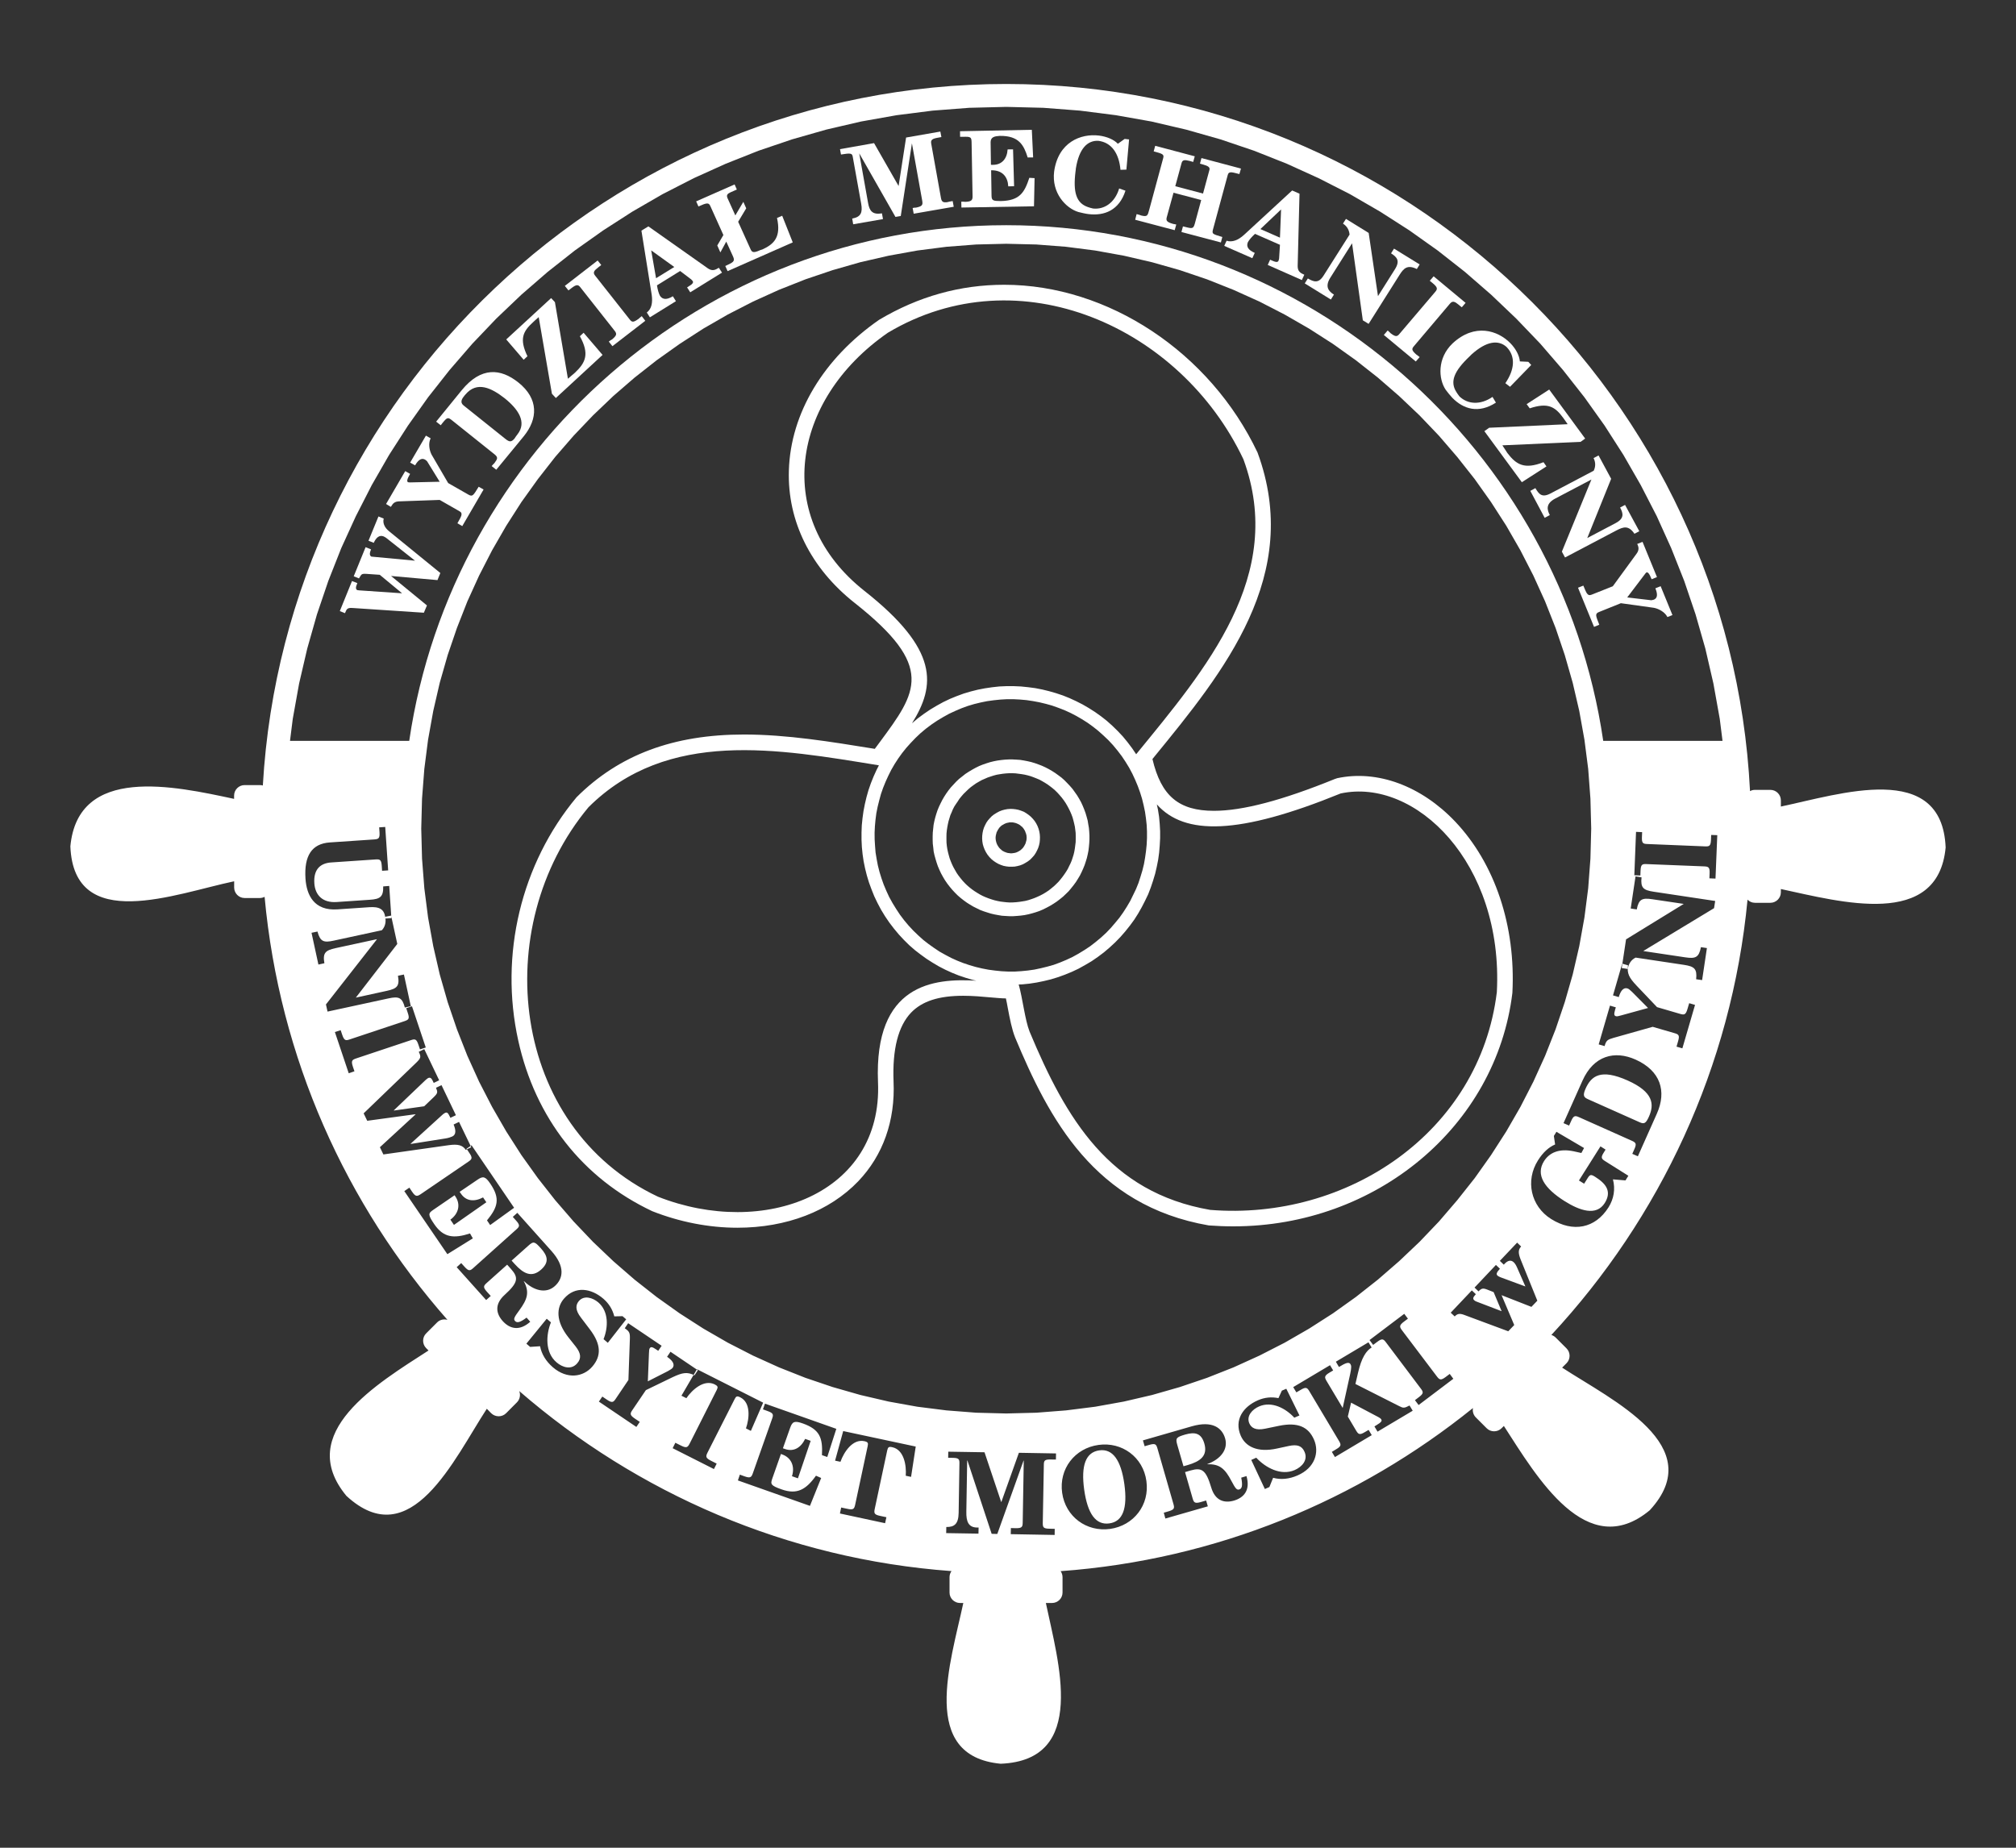 <?xml version="1.0" encoding="UTF-8"?>
<svg xmlns="http://www.w3.org/2000/svg" xmlns:xlink="http://www.w3.org/1999/xlink" width="120pt" height="110pt" viewBox="0 0 120 110" version="1.1">
<rect x="0" y="0" width="120" height="110" fill="#333333" stroke="none"/>
<g id="surface1">
<path style=" stroke:none;fill-rule:nonzero;fill:#ffffff;fill-opacity:1;" d="M 86.617 48.91 C 84.598 46.785 81.984 45.816 79.594 46.328 L 79.445 46.379 C 76.32 47.648 73.969 48.27 72.258 48.27 C 70.176 48.27 69.117 47.395 68.598 45.188 L 68.699 45.062 C 72.848 39.988 77.547 34.242 74.852 26.938 C 72.02 20.969 65.961 16.953 59.773 16.953 C 57.156 16.953 54.668 17.645 52.328 19.039 C 49.023 21.336 47.059 24.598 46.957 28.004 C 46.863 31.027 48.258 33.832 50.883 35.902 C 55.691 39.699 54.578 41.195 52.363 44.188 C 52.262 44.316 52.168 44.445 52.07 44.582 L 51.98 44.566 C 49.461 44.16 46.852 43.727 44.281 43.727 C 40.094 43.727 36.855 44.93 34.32 47.461 C 31.016 51.426 29.719 56.84 30.848 61.945 C 31.863 66.551 34.676 70.148 38.824 72.105 C 40.457 72.75 42.203 73.09 43.887 73.09 C 46.82 73.09 49.375 72.105 51.082 70.328 C 52.559 68.781 53.293 66.727 53.188 64.383 C 53.113 62.469 53.461 61.094 54.23 60.285 C 54.891 59.602 55.875 59.281 57.336 59.281 C 57.91 59.281 58.461 59.332 58.938 59.375 C 59.293 59.402 59.617 59.438 59.875 59.438 C 59.918 59.625 59.953 59.816 59.988 60.012 C 60.105 60.629 60.227 61.273 60.426 61.77 C 62.426 66.562 65.125 71.773 71.953 72.953 C 72.438 72.988 72.922 73.008 73.406 73.008 C 73.406 73.008 73.406 73.008 73.41 73.008 C 81.914 73.008 89.059 67.062 90.023 59.109 C 90.23 55.129 88.988 51.41 86.617 48.91 Z M 60.402 57.84 L 60.012 57.84 L 59.617 57.82 L 59.234 57.781 L 58.848 57.73 L 58.461 57.656 L 58.082 57.566 L 57.707 57.457 L 57.336 57.332 L 56.973 57.188 L 56.617 57.027 L 56.27 56.844 L 55.926 56.652 L 55.594 56.43 L 55.27 56.199 L 54.953 55.953 L 54.66 55.688 L 54.367 55.406 L 54.086 55.105 L 53.824 54.793 L 53.57 54.457 L 53.34 54.109 L 53.125 53.758 L 52.926 53.398 L 52.758 53.035 L 52.602 52.664 L 52.469 52.289 L 52.352 51.91 L 52.254 51.523 L 52.18 51.133 L 52.117 50.75 L 52.086 50.359 L 52.062 49.965 L 52.059 49.574 L 52.078 49.184 L 52.113 48.801 L 52.164 48.41 L 52.242 48.023 L 52.336 47.645 L 52.438 47.27 L 52.566 46.902 L 52.715 46.535 L 52.875 46.184 L 53.051 45.832 L 53.25 45.488 L 53.465 45.156 L 53.695 44.836 L 53.945 44.523 L 54.215 44.223 L 54.496 43.93 L 54.789 43.652 L 55.105 43.387 L 55.438 43.137 L 55.785 42.902 L 56.137 42.691 L 56.496 42.492 L 56.867 42.32 L 57.234 42.164 L 57.609 42.027 L 57.988 41.914 L 58.375 41.82 L 58.758 41.742 L 59.152 41.688 L 59.539 41.648 L 59.934 41.625 L 60.324 41.625 L 60.711 41.645 L 61.102 41.68 L 61.488 41.738 L 61.867 41.809 L 62.254 41.902 L 62.621 42.004 L 62.996 42.137 L 63.359 42.277 L 63.719 42.441 L 64.066 42.621 L 64.402 42.816 L 64.742 43.031 L 65.066 43.266 L 65.375 43.512 L 65.676 43.781 L 65.973 44.062 L 66.25 44.359 L 66.512 44.676 L 66.766 45.008 L 66.996 45.352 L 67.211 45.703 L 67.402 46.062 L 67.574 46.434 L 67.727 46.801 L 67.863 47.176 L 67.98 47.555 L 68.074 47.941 L 68.156 48.332 L 68.211 48.715 L 68.254 49.105 L 68.273 49.5 L 68.273 49.891 L 68.254 50.285 L 68.215 50.668 L 68.16 51.059 L 68.094 51.438 L 68 51.82 L 67.887 52.195 L 67.766 52.566 L 67.621 52.926 L 67.449 53.281 L 67.277 53.633 L 67.078 53.973 L 66.863 54.309 L 66.633 54.633 L 66.379 54.941 L 66.117 55.246 L 65.84 55.535 L 65.535 55.816 L 65.219 56.078 L 64.891 56.332 L 64.543 56.562 L 64.191 56.777 L 63.836 56.973 L 63.469 57.145 L 63.094 57.301 L 62.723 57.438 L 62.336 57.547 L 61.953 57.641 L 61.566 57.723 L 61.184 57.777 L 60.789 57.816 Z M 51.453 35.176 C 46 30.871 47.043 23.832 52.855 19.805 C 60.68 15.148 70.281 19.469 74.012 27.34 C 76.562 34.262 71.766 39.836 67.629 44.902 L 67.395 44.555 L 67.121 44.191 L 66.836 43.844 L 66.527 43.516 L 66.211 43.207 L 65.883 42.914 L 65.535 42.641 L 65.184 42.391 L 64.816 42.156 L 64.441 41.938 L 64.055 41.742 L 63.664 41.562 L 63.266 41.402 L 62.859 41.266 L 62.449 41.148 L 62.035 41.047 L 61.613 40.965 L 61.191 40.91 L 60.77 40.867 L 60.34 40.848 L 59.914 40.848 L 59.48 40.867 L 59.055 40.914 L 58.625 40.977 L 58.203 41.059 L 57.785 41.164 L 57.363 41.289 L 56.949 41.441 L 56.547 41.605 L 56.145 41.797 L 55.754 42.012 L 55.363 42.246 L 54.984 42.504 L 54.621 42.773 L 54.285 43.059 C 55.699 40.797 55.902 38.684 51.453 35.176 Z M 52.262 64.422 C 52.551 71.082 45.465 73.723 39.164 71.242 C 30.383 67.09 29.074 55.211 35.027 48.059 C 39.742 43.363 46.352 44.594 52.316 45.562 L 52.172 45.844 L 51.996 46.234 L 51.836 46.633 L 51.695 47.039 L 51.578 47.453 L 51.48 47.867 L 51.398 48.289 L 51.34 48.711 L 51.297 49.133 L 51.281 49.559 L 51.281 49.988 L 51.301 50.418 L 51.344 50.848 L 51.406 51.273 L 51.492 51.695 L 51.598 52.117 L 51.723 52.531 L 51.875 52.945 L 52.039 53.355 L 52.23 53.754 L 52.441 54.152 L 52.676 54.539 L 52.93 54.914 L 53.207 55.277 L 53.5 55.629 L 53.805 55.957 L 54.117 56.266 L 54.453 56.559 L 54.797 56.824 L 55.148 57.078 L 55.52 57.316 L 55.891 57.535 L 56.27 57.73 L 56.664 57.91 L 57.062 58.07 L 57.469 58.207 L 57.875 58.328 L 58.113 58.383 C 55.578 58.23 52.02 58.57 52.262 64.422 Z M 89.098 59.062 C 88.078 67.41 80.188 72.688 72.031 72.027 C 66.039 70.988 63.449 66.602 61.285 61.414 C 61.008 60.715 60.871 59.43 60.637 58.609 L 60.848 58.602 L 61.273 58.559 L 61.707 58.492 L 62.129 58.406 L 62.547 58.305 L 62.969 58.176 L 63.383 58.027 L 63.793 57.859 L 64.191 57.672 L 64.586 57.453 L 64.977 57.223 L 65.352 56.965 L 65.711 56.695 L 66.055 56.402 L 66.383 56.098 L 66.695 55.777 L 66.984 55.445 L 67.258 55.102 L 67.516 54.75 L 67.746 54.387 L 67.961 54.008 L 68.16 53.621 L 68.344 53.238 L 68.5 52.832 L 68.633 52.434 L 68.758 52.02 L 68.855 51.602 L 68.938 51.184 L 68.996 50.762 L 69.031 50.34 L 69.055 49.906 L 69.055 49.48 L 69.031 49.051 L 68.992 48.621 L 68.926 48.199 L 68.859 47.887 C 70.508 49.742 73.73 49.711 79.797 47.238 C 84.23 46.277 89.5 51.359 89.098 59.062 Z M 89.098 59.062 "/>
<path style=" stroke:none;fill-rule:nonzero;fill:#ffffff;fill-opacity:1;" d="M 61.215 54.43 L 61.43 54.375 L 61.652 54.309 L 61.871 54.234 L 62.078 54.145 L 62.293 54.039 L 62.496 53.93 L 62.703 53.805 L 62.898 53.676 L 63.094 53.527 L 63.277 53.379 L 63.445 53.219 L 63.613 53.055 L 63.762 52.875 L 63.906 52.695 L 64.043 52.508 L 64.164 52.316 L 64.281 52.121 L 64.379 51.922 L 64.473 51.715 L 64.559 51.504 L 64.629 51.293 L 64.695 51.078 L 64.746 50.859 L 64.789 50.641 L 64.816 50.414 L 64.836 50.195 L 64.848 49.969 L 64.848 49.738 L 64.836 49.52 L 64.816 49.289 L 64.777 49.066 L 64.742 48.848 L 64.68 48.621 L 64.617 48.406 L 64.535 48.184 L 64.449 47.973 L 64.352 47.762 L 64.238 47.555 L 64.117 47.355 L 63.977 47.156 L 63.84 46.965 L 63.68 46.781 L 63.52 46.613 L 63.355 46.445 L 63.184 46.293 L 63 46.156 L 62.812 46.02 L 62.621 45.898 L 62.426 45.785 L 62.223 45.68 L 62.016 45.586 L 61.812 45.508 L 61.594 45.43 L 61.383 45.367 L 61.164 45.316 L 60.941 45.273 L 60.723 45.238 L 60.496 45.223 L 60.27 45.211 L 60.051 45.211 L 59.82 45.223 L 59.598 45.246 L 59.371 45.277 L 59.152 45.32 L 58.93 45.375 L 58.707 45.445 L 58.492 45.52 L 58.281 45.605 L 58.066 45.711 L 57.863 45.824 L 57.66 45.945 L 57.457 46.078 L 57.27 46.227 L 57.086 46.371 L 56.918 46.531 L 56.754 46.707 L 56.598 46.875 L 56.453 47.059 L 56.32 47.246 L 56.199 47.434 L 56.086 47.629 L 55.984 47.832 L 55.887 48.035 L 55.801 48.246 L 55.73 48.461 L 55.668 48.672 L 55.613 48.895 L 55.57 49.113 L 55.523 49.559 L 55.516 49.781 L 55.516 50.012 L 55.523 50.23 L 55.551 50.457 L 55.574 50.684 L 55.621 50.902 L 55.684 51.129 L 55.75 51.348 L 55.824 51.566 L 55.914 51.777 L 56.012 51.988 L 56.125 52.195 L 56.246 52.398 L 56.383 52.598 L 56.527 52.785 L 56.68 52.969 L 56.84 53.141 L 57.008 53.309 L 57.18 53.457 L 57.359 53.598 L 57.547 53.734 L 57.738 53.855 L 57.938 53.973 L 58.141 54.074 L 58.34 54.172 L 58.547 54.25 L 58.762 54.32 L 58.977 54.387 L 59.195 54.438 L 59.422 54.48 L 59.637 54.516 L 59.867 54.531 L 60.086 54.543 L 60.312 54.543 L 60.539 54.527 L 60.758 54.508 L 60.988 54.477 Z M 60.664 53.691 L 60.477 53.711 L 60.289 53.723 L 60.105 53.727 L 59.918 53.715 L 59.734 53.695 L 59.551 53.672 L 59.371 53.637 L 59.191 53.594 L 59.012 53.539 L 58.84 53.48 L 58.66 53.41 L 58.492 53.336 L 58.328 53.25 L 58.172 53.156 L 58.012 53.055 L 57.855 52.945 L 57.707 52.828 L 57.562 52.703 L 57.426 52.57 L 57.293 52.426 L 57.168 52.273 L 57.047 52.117 L 56.938 51.957 L 56.84 51.785 L 56.746 51.617 L 56.664 51.445 L 56.59 51.266 L 56.523 51.086 L 56.473 50.906 L 56.426 50.727 L 56.387 50.543 L 56.359 50.359 L 56.34 50.172 L 56.336 49.984 L 56.336 49.801 L 56.34 49.617 L 56.359 49.43 L 56.387 49.246 L 56.422 49.062 L 56.461 48.887 L 56.57 48.527 L 56.645 48.359 L 56.715 48.188 L 56.801 48.02 L 56.898 47.871 L 57.008 47.711 L 57.109 47.555 L 57.23 47.406 L 57.355 47.262 L 57.492 47.129 L 57.633 46.992 L 57.781 46.863 L 57.941 46.746 L 58.102 46.633 L 58.27 46.535 L 58.438 46.441 L 58.617 46.363 L 58.785 46.289 L 58.969 46.227 L 59.152 46.168 L 59.332 46.121 L 59.516 46.09 L 59.699 46.062 L 59.887 46.043 L 60.074 46.031 L 60.258 46.031 L 60.445 46.039 L 60.625 46.062 L 60.809 46.086 L 60.992 46.117 L 61.176 46.16 L 61.355 46.211 L 61.523 46.273 L 61.703 46.344 L 61.871 46.414 L 62.035 46.504 L 62.195 46.598 L 62.355 46.699 L 62.504 46.809 L 62.656 46.926 L 62.801 47.051 L 62.941 47.188 L 63.066 47.328 L 63.195 47.477 L 63.316 47.637 L 63.426 47.797 L 63.527 47.969 L 63.617 48.137 L 63.703 48.312 L 63.777 48.484 L 63.844 48.664 L 63.895 48.848 L 63.938 49.023 L 63.98 49.211 L 64.004 49.395 L 64.027 49.582 L 64.031 49.77 L 64.031 49.953 L 64.027 50.141 L 63.98 50.508 L 63.949 50.691 L 63.906 50.875 L 63.852 51.047 L 63.793 51.227 L 63.723 51.395 L 63.641 51.559 L 63.559 51.73 L 63.461 51.891 L 63.359 52.043 L 63.246 52.199 L 63.129 52.348 L 63.008 52.492 L 62.871 52.629 L 62.73 52.762 L 62.578 52.887 L 62.426 53.008 L 62.262 53.117 L 62.094 53.219 L 61.922 53.309 L 61.746 53.391 L 61.57 53.465 L 61.395 53.527 L 61.215 53.586 L 61.031 53.633 L 60.844 53.664 Z M 60.664 53.691 "/>
<path style=" stroke:none;fill-rule:nonzero;fill:#ffffff;fill-opacity:1;" d="M 61.188 51.277 L 61.324 51.172 L 61.445 51.047 L 61.559 50.918 L 61.652 50.777 L 61.73 50.629 L 61.797 50.48 L 61.848 50.32 L 61.883 50.156 L 61.898 49.996 L 61.902 49.828 L 61.891 49.664 L 61.863 49.5 L 61.82 49.34 L 61.758 49.176 L 61.68 49.023 L 61.586 48.875 L 61.473 48.738 L 61.355 48.617 L 61.223 48.508 L 61.082 48.41 L 60.938 48.324 L 60.777 48.262 L 60.621 48.211 L 60.465 48.18 L 60.297 48.16 L 60.133 48.156 L 59.965 48.168 L 59.801 48.199 L 59.641 48.242 L 59.48 48.305 L 59.328 48.387 L 59.176 48.48 L 59.039 48.586 L 58.918 48.711 L 58.805 48.84 L 58.711 48.977 L 58.633 49.129 L 58.566 49.277 L 58.516 49.438 L 58.484 49.598 L 58.465 49.762 L 58.461 49.93 L 58.473 50.094 L 58.5 50.258 L 58.547 50.418 L 58.609 50.578 L 58.688 50.734 L 58.781 50.883 L 58.891 51.02 L 59.012 51.145 L 59.145 51.254 L 59.285 51.348 L 59.43 51.43 L 59.586 51.496 L 59.738 51.547 L 59.898 51.578 L 60.066 51.598 L 60.234 51.598 L 60.398 51.59 L 60.562 51.559 L 60.727 51.516 L 60.887 51.453 L 61.035 51.371 Z M 61.012 50.277 L 60.988 50.32 L 60.969 50.359 L 60.945 50.395 L 60.891 50.473 L 60.863 50.504 L 60.828 50.535 L 60.797 50.566 L 60.762 50.598 L 60.727 50.625 L 60.684 50.652 L 60.645 50.676 L 60.602 50.699 L 60.562 50.719 L 60.52 50.738 L 60.477 50.754 L 60.434 50.766 L 60.387 50.777 L 60.344 50.785 L 60.301 50.789 L 60.254 50.797 L 60.207 50.801 L 60.168 50.801 L 60.121 50.797 L 60.078 50.789 L 59.992 50.781 L 59.945 50.766 L 59.898 50.754 L 59.859 50.738 L 59.824 50.723 L 59.777 50.707 L 59.738 50.684 L 59.695 50.664 L 59.664 50.641 L 59.621 50.613 L 59.594 50.582 L 59.559 50.555 L 59.492 50.488 L 59.461 50.453 L 59.438 50.414 L 59.41 50.379 L 59.387 50.336 L 59.363 50.297 L 59.324 50.211 L 59.312 50.168 L 59.297 50.129 L 59.289 50.086 L 59.277 50.039 L 59.27 49.996 L 59.262 49.902 L 59.262 49.859 L 59.266 49.812 L 59.27 49.77 L 59.277 49.73 L 59.289 49.688 L 59.297 49.641 L 59.312 49.598 L 59.32 49.555 L 59.34 49.512 L 59.363 49.477 L 59.383 49.434 L 59.402 49.395 L 59.43 49.359 L 59.453 49.32 L 59.48 49.281 L 59.508 49.25 L 59.539 49.219 L 59.574 49.188 L 59.605 49.156 L 59.645 49.129 L 59.73 49.082 L 59.766 49.059 L 59.895 49 L 59.938 48.992 L 59.98 48.98 L 60.031 48.973 L 60.066 48.961 L 60.113 48.957 L 60.25 48.957 L 60.289 48.961 L 60.336 48.969 L 60.379 48.977 L 60.43 48.992 L 60.469 49 L 60.508 49.016 L 60.551 49.035 L 60.59 49.051 L 60.629 49.07 L 60.707 49.117 L 60.738 49.141 L 60.777 49.176 L 60.809 49.203 L 60.848 49.23 L 60.879 49.27 L 60.906 49.301 L 60.938 49.344 L 60.961 49.383 L 60.984 49.418 L 61.008 49.461 L 61.027 49.504 L 61.039 49.547 L 61.059 49.59 L 61.074 49.629 L 61.082 49.672 L 61.098 49.719 L 61.102 49.762 L 61.105 49.809 L 61.109 49.852 L 61.109 49.898 L 61.105 49.941 L 61.102 49.988 L 61.098 50.023 L 61.082 50.066 L 61.074 50.113 L 61.059 50.156 L 61.047 50.199 L 61.031 50.242 Z M 61.012 50.277 "/>
<path style=" stroke:none;fill-rule:nonzero;fill:#ffffff;fill-opacity:1;" d="M 88.84 23.629 C 88.105 24.133 87.352 24.066 86.871 23.598 C 86.809 23.512 86.734 23.422 86.688 23.336 C 86.297 22.723 86.543 22.102 87.469 21.223 C 87.508 21.18 87.547 21.145 87.59 21.102 C 88.492 20.289 89.191 20.227 89.672 20.652 C 90.23 21.223 90.156 22.004 89.605 22.812 L 89.883 23.027 L 91.145 21.727 L 90.969 21.539 L 90.469 21.516 C 90.441 21.18 90.238 20.773 89.902 20.43 C 89.152 19.664 87.777 19.223 86.465 20.441 C 85.539 21.324 85.617 22.559 86.055 23.207 C 86.176 23.363 86.301 23.527 86.445 23.68 C 87.113 24.363 88.012 24.637 89.043 23.969 Z M 88.84 23.629 "/>
<path style=" stroke:none;fill-rule:nonzero;fill:#ffffff;fill-opacity:1;" d="M 86.312 18.07 C 86.465 17.895 86.594 17.949 86.82 18.137 C 86.879 18.188 86.941 18.242 87.012 18.293 L 87.238 18.031 L 85.336 16.449 L 85.105 16.715 C 85.168 16.766 85.223 16.812 85.285 16.863 C 85.574 17.102 85.574 17.203 85.441 17.363 L 83.293 19.887 C 83.148 20.066 83.039 20.039 82.766 19.832 C 82.727 19.781 82.664 19.73 82.598 19.676 L 82.371 19.941 L 84.273 21.52 L 84.504 21.258 C 84.438 21.207 84.391 21.164 84.312 21.113 C 84.031 20.867 84.02 20.781 84.148 20.625 Z M 86.312 18.07 "/>
<path style=" stroke:none;fill-rule:nonzero;fill:#ffffff;fill-opacity:1;" d="M 98.535 35.023 C 98.723 35.488 98.598 35.637 98.434 35.703 C 98.371 35.727 98.297 35.727 98.289 35.734 L 96.859 35.566 L 97.91 34.18 C 97.93 34.156 97.965 34.102 98 34.078 C 98.086 34.051 98.168 34.129 98.312 34.484 L 98.629 34.355 L 97.77 32.258 L 97.453 32.383 C 97.461 32.395 97.477 32.43 97.496 32.477 C 97.539 32.59 97.566 32.754 97.422 32.953 L 96 34.902 L 94.73 35.406 C 94.477 35.508 94.422 35.266 94.246 34.863 L 93.93 34.988 L 94.883 37.32 L 95.195 37.191 C 94.977 36.637 94.926 36.535 95.191 36.43 L 96.48 35.91 L 98.445 36.184 C 98.719 36.234 99.102 36.43 99.25 36.734 L 99.551 36.617 L 98.848 34.898 Z M 98.535 35.023 "/>
<path style=" stroke:none;fill-rule:nonzero;fill:#ffffff;fill-opacity:1;" d="M 91.875 27.516 C 90.746 27.957 90.262 27.672 89.727 26.973 C 89.641 26.828 89.531 26.68 89.426 26.512 L 94.082 26.305 L 94.355 26.109 L 92.215 23.191 L 90.871 24.059 L 91.055 24.309 C 92.141 23.949 92.562 24.211 93.047 24.875 C 93.141 24.992 93.215 25.121 93.312 25.254 L 88.641 25.465 L 88.355 25.668 L 90.586 28.707 L 92.051 27.766 Z M 91.875 27.516 "/>
<path style=" stroke:none;fill-rule:nonzero;fill:#ffffff;fill-opacity:1;" d="M 97.289 31.777 L 97.578 31.625 L 96.73 30.059 L 96.434 30.215 C 96.633 30.578 96.688 30.871 96.156 31.148 L 94.48 32.031 L 95.902 28.504 L 95.152 27.113 L 94.855 27.27 C 94.941 27.441 95.016 27.711 94.863 28.023 L 92.289 29.379 C 91.781 29.645 91.602 29.418 91.391 29.059 L 91.09 29.223 L 91.945 30.828 L 92.25 30.664 C 92.09 30.355 91.988 29.992 92.566 29.684 L 94.727 28.547 L 92.969 32.84 L 93.156 33.188 L 96.23 31.57 C 96.633 31.363 96.941 31.262 97.289 31.777 Z M 97.289 31.777 "/>
<path style=" stroke:none;fill-rule:nonzero;fill:#ffffff;fill-opacity:1;" d="M 46.25 12.977 C 46.504 14.109 46.078 14.527 45.395 14.844 C 45.301 14.867 45.203 14.91 45.113 14.949 C 44.84 15.055 44.754 15.008 44.68 14.844 L 43.938 13.203 L 44.418 12.402 L 44.246 12.016 L 43.77 12.824 L 43.305 11.797 C 43.223 11.609 43.305 11.531 43.492 11.445 C 43.598 11.398 43.73 11.344 43.859 11.281 L 43.727 10.98 L 41.438 11.988 L 41.574 12.293 C 41.629 12.27 41.684 12.242 41.746 12.219 C 42.172 12.027 42.215 12.121 42.301 12.309 L 43.059 13.992 L 42.695 14.613 L 42.879 15.027 L 43.23 14.383 L 43.637 15.277 C 43.766 15.57 43.641 15.613 43.172 15.836 L 43.309 16.141 L 47.188 14.43 L 46.559 12.844 Z M 46.25 12.977 "/>
<path style=" stroke:none;fill-rule:nonzero;fill:#ffffff;fill-opacity:1;" d="M 38.016 18.977 C 37.715 19.195 37.625 19.195 37.496 19.035 L 35.422 16.406 C 35.277 16.223 35.359 16.113 35.594 15.93 C 35.656 15.883 35.723 15.832 35.789 15.777 L 35.574 15.508 L 33.621 17.02 L 33.836 17.289 C 33.895 17.246 33.949 17.199 34.016 17.152 C 34.316 16.922 34.414 16.938 34.543 17.102 L 36.594 19.703 C 36.738 19.887 36.691 19.988 36.43 20.207 C 36.367 20.234 36.309 20.281 36.238 20.336 L 36.453 20.609 L 38.41 19.098 L 38.199 18.82 C 38.137 18.871 38.082 18.914 38.016 18.977 Z M 38.016 18.977 "/>
<path style=" stroke:none;fill-rule:nonzero;fill:#ffffff;fill-opacity:1;" d="M 84.336 16.016 L 84.504 15.742 L 82.977 14.801 L 82.801 15.082 C 83.152 15.305 83.352 15.523 83.031 16.031 L 82.023 17.629 L 81.469 13.867 L 80.117 13.031 L 79.938 13.312 C 80.105 13.418 80.301 13.613 80.332 13.965 L 78.785 16.406 C 78.48 16.887 78.207 16.785 77.848 16.578 L 77.664 16.871 L 79.219 17.832 L 79.402 17.539 C 79.109 17.355 78.836 17.09 79.184 16.535 L 80.48 14.484 L 81.121 19.07 L 81.465 19.281 L 83.312 16.355 C 83.551 15.98 83.77 15.738 84.336 16.016 Z M 84.336 16.016 "/>
<path style=" stroke:none;fill-rule:nonzero;fill:#ffffff;fill-opacity:1;" d="M 42.141 15.98 L 38.594 13.477 L 38.18 13.73 L 38.793 17.555 C 38.855 18.008 38.793 18.383 38.5 18.605 L 38.684 18.891 L 40.234 17.93 L 40.051 17.637 C 39.699 17.852 39.453 17.848 39.289 17.617 C 39.207 17.469 39.148 17.25 39.105 16.988 L 40.484 16.133 L 41.137 16.629 C 41.164 16.656 41.203 16.691 41.234 16.734 C 41.289 16.824 41.211 16.914 41.062 17.004 L 40.898 17.109 L 41.086 17.402 L 42.977 16.23 L 42.789 15.941 C 42.566 16.078 42.398 16.152 42.141 15.98 Z M 39.051 16.562 L 38.762 14.906 L 40.137 15.895 Z M 39.051 16.562 "/>
<path style=" stroke:none;fill-rule:nonzero;fill:#ffffff;fill-opacity:1;" d="M 30.859 22.773 C 29.805 21.93 28.641 21.82 27.484 23.23 L 25.961 25.102 L 26.234 25.316 C 26.27 25.273 26.309 25.223 26.344 25.176 C 26.625 24.832 26.664 24.828 26.926 25.039 L 29.441 27.051 C 29.66 27.23 29.617 27.32 29.426 27.574 C 29.367 27.625 29.32 27.684 29.266 27.746 L 29.539 27.965 L 31.172 25.977 C 32.023 24.934 32.07 23.742 30.859 22.773 Z M 30.809 25.848 C 30.734 25.941 30.68 26.023 30.625 26.109 C 30.441 26.316 30.336 26.336 30.074 26.121 L 27.59 24.133 C 27.355 23.945 27.508 23.723 27.641 23.559 C 27.664 23.531 27.684 23.512 27.699 23.492 C 28.395 22.66 29.266 23.109 30.031 23.703 C 30.855 24.363 31.367 25.129 30.809 25.848 Z M 30.809 25.848 "/>
<path style=" stroke:none;fill-rule:nonzero;fill:#ffffff;fill-opacity:1;" d="M 22.84 30.871 L 22.527 30.746 L 21.934 32.191 L 22.246 32.316 C 22.383 32.02 22.57 31.828 22.836 31.934 C 22.875 31.949 22.93 31.988 22.98 32.016 L 24.703 33.379 L 22.16 33.141 C 22.152 33.137 22.141 33.137 22.109 33.137 C 22.027 33.09 21.961 33.004 22.086 32.707 L 21.762 32.574 L 21.055 34.309 L 21.367 34.434 C 21.523 34.188 21.496 34.148 21.809 34.164 L 22.605 34.219 L 23.934 35.32 L 21.371 35.145 C 21.328 35.141 21.293 35.129 21.27 35.133 C 21.16 35.07 21.164 34.965 21.27 34.715 L 20.953 34.59 L 20.227 36.379 L 20.535 36.504 C 20.625 36.316 20.621 36.164 20.984 36.195 L 25.23 36.477 L 25.414 36.043 L 23.277 34.289 L 26.039 34.535 L 26.211 34.113 L 23.129 31.602 C 22.938 31.441 22.758 31.172 22.84 30.871 Z M 22.84 30.871 "/>
<path style=" stroke:none;fill-rule:nonzero;fill:#ffffff;fill-opacity:1;" d="M 27.887 29.449 L 26.676 28.758 L 25.688 27.062 C 25.559 26.812 25.48 26.402 25.633 26.094 L 25.352 25.934 L 24.414 27.539 L 24.707 27.703 C 24.957 27.273 25.156 27.281 25.309 27.367 C 25.367 27.402 25.414 27.457 25.422 27.461 L 26.172 28.68 L 24.418 28.719 C 24.391 28.715 24.328 28.723 24.285 28.707 C 24.211 28.656 24.215 28.547 24.41 28.211 L 24.121 28.047 L 22.98 30.004 L 23.266 30.176 C 23.277 30.16 23.297 30.129 23.324 30.086 C 23.383 29.984 23.496 29.855 23.742 29.848 L 26.172 29.762 L 27.355 30.438 C 27.59 30.57 27.438 30.766 27.227 31.152 L 27.516 31.32 L 28.785 29.141 L 28.492 28.977 C 28.18 29.484 28.133 29.59 27.887 29.449 Z M 27.887 29.449 "/>
<path style=" stroke:none;fill-rule:nonzero;fill:#ffffff;fill-opacity:1;" d="M 34.516 20.016 C 35.094 21.066 34.867 21.578 34.227 22.184 C 34.098 22.289 33.957 22.414 33.805 22.547 L 33.031 17.988 L 32.805 17.746 L 30.133 20.207 L 31.172 21.418 L 31.395 21.207 C 30.906 20.188 31.117 19.738 31.727 19.184 C 31.828 19.078 31.949 18.988 32.066 18.879 L 32.852 23.441 L 33.086 23.695 L 35.867 21.129 L 34.738 19.809 Z M 34.516 20.016 "/>
<path style=" stroke:none;fill-rule:nonzero;fill:#ffffff;fill-opacity:1;" d="M 66.539 8.559 C 66.309 8.312 65.887 8.129 65.41 8.07 C 64.34 7.941 62.988 8.457 62.746 10.215 C 62.59 11.484 63.434 12.391 64.188 12.621 C 64.379 12.668 64.586 12.719 64.797 12.746 C 65.746 12.859 66.617 12.516 66.992 11.352 L 66.617 11.219 C 66.363 12.066 65.734 12.484 65.066 12.414 C 64.969 12.391 64.848 12.363 64.758 12.328 C 64.066 12.09 63.863 11.461 64.02 10.199 C 64.031 10.145 64.035 10.086 64.039 10.031 C 64.23 8.84 64.73 8.355 65.371 8.383 C 66.168 8.477 66.609 9.137 66.695 10.109 L 67.047 10.098 L 67.207 8.301 L 66.945 8.27 Z M 66.539 8.559 "/>
<path style=" stroke:none;fill-rule:nonzero;fill:#ffffff;fill-opacity:1;" d="M 77.242 15.844 L 77.352 11.531 L 76.914 11.34 L 74.047 13.984 C 73.711 14.289 73.355 14.441 73.012 14.332 L 72.871 14.637 L 74.543 15.371 L 74.688 15.055 C 74.309 14.891 74.168 14.688 74.277 14.422 C 74.355 14.273 74.508 14.102 74.703 13.922 L 76.188 14.574 L 76.137 15.387 C 76.133 15.426 76.117 15.477 76.102 15.523 C 76.059 15.621 75.938 15.609 75.781 15.539 L 75.602 15.461 L 75.461 15.773 L 77.492 16.672 L 77.637 16.355 C 77.398 16.254 77.242 16.152 77.242 15.844 Z M 76.188 14.148 L 75.023 13.637 L 76.254 12.469 Z M 76.188 14.148 "/>
<path style=" stroke:none;fill-rule:nonzero;fill:#ffffff;fill-opacity:1;" d="M 72.227 13.566 L 73.082 10.41 C 73.148 10.16 73.387 10.273 73.773 10.363 L 73.867 10.035 L 71.516 9.41 L 71.426 9.742 C 71.477 9.758 71.527 9.77 71.578 9.785 C 71.914 9.875 72.031 9.957 71.992 10.109 L 71.609 11.523 L 69.957 11.086 L 70.332 9.707 C 70.383 9.52 70.5 9.5 70.82 9.582 C 70.898 9.605 70.961 9.621 71.023 9.641 L 71.117 9.305 L 68.762 8.68 L 68.672 9.012 C 69.188 9.152 69.305 9.18 69.238 9.414 L 68.406 12.488 C 68.312 12.844 68.293 12.914 67.938 12.832 C 67.863 12.801 67.766 12.773 67.656 12.746 L 67.57 13.082 L 69.922 13.703 L 70.016 13.367 C 69.957 13.355 69.91 13.34 69.836 13.332 C 69.484 13.23 69.395 13.156 69.445 12.953 L 69.852 11.473 L 71.5 11.91 L 71.117 13.324 C 71.023 13.664 70.934 13.602 70.414 13.477 L 70.324 13.812 L 72.672 14.434 L 72.758 14.109 C 72.133 13.918 72.121 13.941 72.227 13.566 Z M 72.227 13.566 "/>
<path style=" stroke:none;fill-rule:nonzero;fill:#ffffff;fill-opacity:1;" d="M 59.57 11.969 C 59.125 11.965 59.023 11.949 59.02 11.652 L 58.996 10.137 C 59.68 10.125 59.988 10.539 60.016 11.094 L 60.363 11.086 L 60.301 8.891 L 59.977 8.895 C 59.945 9.449 59.633 9.805 59.129 9.812 C 59.086 9.816 59.035 9.816 58.984 9.809 L 58.965 8.461 C 58.965 8.141 59.234 8.109 59.504 8.09 C 60.66 8.07 60.945 8.652 61.172 9.375 L 61.496 9.371 L 61.418 7.727 L 57.145 7.812 L 57.148 8.145 C 57.68 8.148 57.828 8.082 57.832 8.441 L 57.891 11.688 C 57.898 11.945 57.785 12 57.465 12.016 C 57.387 12.004 57.305 12.008 57.219 12.008 L 57.227 12.355 L 61.547 12.281 L 61.582 10.605 L 61.27 10.586 C 60.984 11.445 60.715 11.945 59.57 11.969 Z M 59.57 11.969 "/>
<path style=" stroke:none;fill-rule:nonzero;fill:#ffffff;fill-opacity:1;" d="M 56.367 12.039 C 56.172 12.059 56.055 12.039 56.012 11.801 L 55.43 8.555 C 55.387 8.324 55.492 8.254 55.84 8.195 C 55.895 8.184 55.969 8.172 56.035 8.16 L 55.973 7.832 L 53.934 8.188 L 53.488 11.074 L 52.027 8.52 L 50 8.879 L 50.059 9.199 C 50.641 9.102 50.723 9.125 50.758 9.328 L 51.262 12.133 C 51.352 12.652 51.246 12.918 50.727 13.012 L 50.785 13.352 L 52.559 13.043 L 52.496 12.699 C 51.93 12.801 51.754 12.551 51.672 12.086 L 51.145 9.129 L 53.301 12.914 L 53.617 12.859 L 54.281 8.531 L 54.898 11.969 C 54.938 12.223 54.875 12.285 54.512 12.363 C 54.461 12.355 54.387 12.371 54.324 12.383 L 54.387 12.723 L 56.77 12.309 L 56.707 11.969 C 56.582 11.988 56.48 12.008 56.367 12.039 Z M 56.367 12.039 "/>
<path style=" stroke:none;fill-rule:evenodd;fill:#ffffff;fill-opacity:1;" d="M 59.895 13.406 C 77.906 13.406 92.895 26.781 95.43 44.105 L 102.531 44.105 L 102.367 42.797 L 101.988 40.688 L 101.508 38.609 L 100.926 36.574 L 100.25 34.582 L 99.477 32.633 L 98.617 30.73 L 97.664 28.879 L 96.629 27.078 L 95.512 25.336 L 94.309 23.648 L 93.031 22.023 L 91.684 20.461 L 90.254 18.969 L 88.762 17.547 L 87.203 16.191 L 85.578 14.914 L 83.891 13.715 L 82.148 12.598 L 80.348 11.555 L 78.492 10.609 L 76.594 9.746 L 74.645 8.973 L 72.648 8.297 L 70.613 7.719 L 68.539 7.234 L 66.426 6.859 L 64.285 6.586 L 62.105 6.418 L 59.898 6.363 L 57.691 6.418 L 55.512 6.586 L 53.367 6.859 L 51.254 7.234 L 49.184 7.715 L 47.145 8.297 L 45.152 8.973 L 43.203 9.746 L 41.301 10.605 L 39.445 11.555 L 37.648 12.594 L 35.906 13.715 L 34.219 14.91 L 32.594 16.191 L 31.035 17.543 L 29.539 18.969 L 28.113 20.465 L 26.762 22.027 L 25.484 23.648 L 24.285 25.336 L 23.164 27.078 L 22.129 28.879 L 21.18 30.734 L 20.312 32.633 L 19.543 34.582 L 18.867 36.574 L 18.289 38.609 L 17.805 40.688 L 17.426 42.797 L 17.262 44.105 L 24.359 44.105 C 26.898 26.781 41.887 13.406 59.895 13.406 Z M 59.895 14.512 L 61.688 14.555 L 63.449 14.691 L 65.188 14.914 L 66.898 15.223 L 68.578 15.613 L 70.23 16.082 L 71.844 16.629 L 73.426 17.258 L 74.965 17.953 L 76.469 18.727 L 77.926 19.566 L 79.34 20.473 L 80.703 21.445 L 82.016 22.48 L 83.281 23.578 L 84.496 24.73 L 85.652 25.941 L 86.742 27.207 L 87.781 28.523 L 88.75 29.887 L 89.66 31.301 L 90.5 32.762 L 91.27 34.262 L 91.969 35.801 L 92.594 37.383 L 93.141 38.996 L 93.613 40.645 L 94.004 42.324 L 94.312 44.039 L 94.535 45.773 L 94.668 47.543 L 94.715 49.328 L 94.668 51.117 L 94.535 52.883 L 94.312 54.617 L 94.004 56.328 L 93.613 58.016 L 93.141 59.66 L 92.594 61.277 L 91.969 62.859 L 91.27 64.398 L 90.5 65.898 L 89.66 67.355 L 88.75 68.77 L 87.781 70.137 L 86.742 71.449 L 85.652 72.719 L 84.496 73.93 L 83.281 75.082 L 82.016 76.18 L 80.703 77.215 L 79.34 78.188 L 77.926 79.094 L 76.469 79.934 L 74.965 80.703 L 73.426 81.402 L 71.844 82.027 L 70.23 82.574 L 68.578 83.047 L 66.898 83.438 L 65.188 83.746 L 63.449 83.965 L 61.688 84.102 L 59.895 84.148 L 58.109 84.102 L 56.344 83.965 L 54.605 83.746 L 52.895 83.438 L 51.215 83.047 L 49.562 82.574 L 47.945 82.027 L 46.367 81.402 L 44.824 80.703 L 43.324 79.934 L 41.867 79.094 L 40.457 78.188 L 39.09 77.215 L 37.773 76.18 L 36.508 75.082 L 35.297 73.93 L 34.145 72.719 L 33.047 71.449 L 32.016 70.137 L 31.039 68.77 L 30.133 67.355 L 29.293 65.898 L 28.52 64.398 L 27.82 62.855 L 27.199 61.277 L 26.648 59.66 L 26.176 58.012 L 25.789 56.328 L 25.48 54.617 L 25.258 52.883 L 25.121 51.113 L 25.074 49.328 L 25.121 47.543 L 25.258 45.773 L 25.48 44.039 L 25.789 42.324 L 26.176 40.645 L 26.648 38.996 L 27.199 37.383 L 27.82 35.801 L 28.52 34.262 L 29.293 32.758 L 30.133 31.301 L 31.039 29.887 L 32.016 28.523 L 33.047 27.203 L 34.145 25.938 L 35.297 24.73 L 36.508 23.574 L 37.773 22.48 L 39.09 21.445 L 40.457 20.473 L 41.867 19.562 L 43.324 18.723 L 44.824 17.953 L 46.367 17.254 L 47.945 16.629 L 49.562 16.082 L 51.215 15.609 L 52.895 15.223 L 54.605 14.914 L 56.344 14.691 L 58.109 14.555 Z M 4.188 50.387 C 4.645 45.527 10.383 46.797 13.934 47.559 L 13.934 47.363 C 13.934 47.02 14.215 46.738 14.559 46.738 L 15.469 46.738 C 15.531 46.738 15.59 46.746 15.645 46.762 C 16.98 23.531 36.344 5 59.895 5 C 83.566 5 103 23.711 104.168 47.098 C 104.258 47.047 104.355 47.023 104.465 47.023 L 105.379 47.023 C 105.723 47.023 106.004 47.301 106.004 47.648 L 106.004 48.016 C 109.5 47.285 115.598 45.242 115.812 50.453 C 115.355 55.312 109.555 53.688 106.004 52.926 L 106.004 53.121 C 106.004 53.465 105.723 53.746 105.379 53.746 L 104.465 53.746 C 104.289 53.746 104.133 53.676 104.02 53.559 C 103.074 63.512 98.801 72.523 92.344 79.473 C 92.438 79.504 92.527 79.555 92.602 79.629 L 93.246 80.273 C 93.488 80.516 93.488 80.914 93.246 81.156 L 92.984 81.418 C 95.98 83.375 101.734 86.074 98.199 89.91 C 94.445 93.023 91.488 87.938 89.516 84.891 L 89.379 85.027 C 89.133 85.27 88.734 85.27 88.492 85.027 L 87.848 84.383 C 87.695 84.23 87.641 84.02 87.676 83.824 C 80.855 89.328 72.383 92.863 63.133 93.535 C 63.203 93.637 63.246 93.758 63.246 93.895 L 63.246 94.809 C 63.246 95.152 62.965 95.43 62.621 95.43 L 62.254 95.43 C 62.984 98.93 64.777 104.785 59.566 105 C 54.711 104.543 56.582 98.984 57.34 95.43 L 57.145 95.43 C 56.801 95.43 56.52 95.152 56.52 94.809 L 56.52 93.895 C 56.52 93.758 56.562 93.637 56.637 93.531 C 46.844 92.816 37.918 88.891 30.906 82.812 C 30.996 83.039 30.949 83.305 30.77 83.484 L 30.125 84.133 C 29.883 84.375 29.484 84.375 29.238 84.133 L 28.977 83.867 C 27.023 86.863 24.457 92.59 20.621 89.055 C 17.512 85.301 22.457 82.371 25.508 80.398 L 25.367 80.258 C 25.125 80.016 25.125 79.617 25.367 79.379 L 26.016 78.73 C 26.18 78.562 26.422 78.512 26.633 78.574 C 20.594 71.715 16.633 62.988 15.75 53.391 C 15.664 53.434 15.57 53.461 15.469 53.461 L 14.559 53.461 C 14.215 53.461 13.938 53.176 13.938 52.836 L 13.938 52.465 C 10.438 53.199 4.402 55.598 4.188 50.387 Z M 22.93 49.23 L 23.105 51.816 L 22.742 51.84 L 22.723 51.543 C 22.699 51.184 22.617 51.148 22.359 51.164 L 19.711 51.344 C 19.098 51.387 18.652 51.723 18.711 52.59 C 18.758 53.266 19.18 53.762 20.051 53.699 L 22.004 53.566 C 22.641 53.527 22.824 53.383 22.809 52.77 L 23.168 52.742 L 23.297 54.656 L 22.938 54.684 C 22.895 54.105 22.559 53.969 21.984 54.008 L 20.082 54.137 C 18.695 54.23 18.25 53.289 18.184 52.312 C 18.094 50.949 18.555 50.227 19.633 50.152 L 22.281 49.973 C 22.535 49.953 22.613 49.91 22.59 49.547 L 22.57 49.254 Z M 23.281 54.508 L 23.648 56.195 L 21.18 59.391 L 23.023 58.988 C 23.633 58.855 23.797 58.707 23.688 58.09 L 24.043 58.016 L 24.453 59.902 L 24.098 59.98 C 23.941 59.375 23.73 59.305 23.121 59.438 L 19.496 60.223 L 19.402 59.797 L 22.43 55.926 L 22.426 55.914 L 19.973 56.445 C 19.363 56.578 19.203 56.73 19.309 57.344 L 18.953 57.422 L 18.543 55.531 L 18.898 55.457 C 19.059 56.059 19.266 56.133 19.875 55.996 L 22.73 55.379 C 22.93 55.164 22.992 54.883 22.926 54.578 Z M 20.277 61.328 L 20.371 61.605 C 20.488 61.949 20.574 61.961 20.816 61.879 L 24.086 60.789 C 24.324 60.707 24.391 60.645 24.273 60.301 L 24.18 60.02 L 24.523 59.906 L 25.344 62.359 L 25 62.473 L 24.906 62.195 C 24.793 61.852 24.703 61.84 24.461 61.922 L 21.195 63.012 C 20.953 63.094 20.891 63.156 21.004 63.5 L 21.098 63.777 L 20.758 63.895 L 19.934 61.441 Z M 25.254 62.457 L 26.141 64.312 L 25.816 64.469 L 25.75 64.328 C 25.672 64.164 25.59 64.133 25.484 64.18 C 25.438 64.203 25.387 64.25 25.316 64.312 L 23.441 66.102 L 23.449 66.113 L 25.25 65.859 L 25.805 65.328 C 26.07 65.074 26.059 65.02 25.953 64.758 L 26.281 64.602 L 27.137 66.391 L 26.809 66.547 L 26.773 66.469 C 26.664 66.238 26.602 66.199 26.484 66.258 C 26.434 66.281 26.359 66.336 26.301 66.395 L 24.445 68.086 L 24.449 68.102 L 26.527 67.773 C 26.68 67.75 26.824 67.703 26.926 67.656 C 27.16 67.543 27.137 67.266 27 66.945 L 27.324 66.789 L 28.051 68.297 L 27.723 68.453 C 27.539 68.172 27.246 68.098 26.707 68.176 L 22.82 68.727 L 22.613 68.297 L 24.734 66.344 L 24.73 66.332 L 21.859 66.723 L 21.645 66.281 L 24.738 63.301 C 25.07 62.984 25.07 62.918 24.926 62.617 Z M 24.367 70.703 L 24.531 70.949 C 24.734 71.25 24.824 71.234 25.039 71.094 L 27.887 69.152 C 28.094 69.008 28.141 68.93 27.934 68.633 L 27.77 68.387 L 28.07 68.184 L 30.602 71.902 L 29.176 72.93 L 28.988 72.652 C 29.633 71.863 29.789 71.352 29.184 70.465 C 28.895 70.039 28.758 70.004 28.441 70.219 L 27.359 70.953 L 27.434 71.059 C 27.742 71.516 28.234 71.559 28.754 71.285 L 28.949 71.574 L 27.02 72.922 L 26.809 72.609 C 27.309 72.246 27.426 71.695 27.105 71.227 L 27.059 71.156 L 25.793 72.023 C 25.484 72.23 25.461 72.312 25.852 72.883 C 26.395 73.68 27.008 73.746 27.977 73.43 L 28.145 73.723 L 26.629 74.664 L 24.066 70.91 Z M 27.453 75.195 L 27.652 75.414 C 27.895 75.684 27.98 75.66 28.168 75.492 L 30.738 73.188 C 30.93 73.02 30.965 72.938 30.719 72.664 L 30.523 72.445 L 30.793 72.203 L 32.816 74.465 C 33.672 75.418 33.512 76.129 33.023 76.566 C 32.504 77.031 31.773 76.84 31.191 76.27 L 31.18 76.277 C 31.527 76.926 31.398 77.344 30.906 78.012 C 30.609 78.414 30.551 78.527 30.656 78.641 C 30.77 78.766 30.945 78.742 31.344 78.441 L 31.562 78.688 C 30.922 79.258 30.348 79.117 29.922 78.645 C 29.523 78.199 29.43 77.641 30.035 77.09 C 30.848 76.352 30.875 76.059 30.418 75.547 L 30.188 75.289 L 28.969 76.379 C 28.777 76.551 28.742 76.633 28.984 76.902 L 29.211 77.152 L 28.938 77.395 L 27.184 75.438 Z M 30.453 75.047 L 30.629 75.242 C 31.152 75.82 31.645 76.09 32.215 75.578 C 32.691 75.148 32.609 74.773 32.199 74.32 C 31.824 73.898 31.75 73.887 31.453 74.156 Z M 32.543 78.508 L 32.793 78.723 C 32.492 79.477 32.441 80.516 33.125 81.102 C 33.48 81.41 34.008 81.57 34.355 81.164 C 34.617 80.867 34.582 80.566 34.266 80.16 L 33.832 79.613 C 33.066 78.641 33.121 77.836 33.566 77.316 C 34.242 76.535 35.191 76.695 35.918 77.32 C 36.242 77.602 36.457 77.945 36.566 78.367 L 37.055 78.355 L 37.273 78.543 L 36.18 79.941 L 35.926 79.723 C 36.207 79.016 36.242 78.078 35.613 77.535 C 35.285 77.258 34.773 77.09 34.457 77.453 C 34.27 77.676 34.215 77.973 34.586 78.449 L 35.102 79.129 C 35.789 80.027 35.801 80.723 35.258 81.355 C 34.723 81.977 33.766 82.137 32.906 81.395 C 32.496 81.039 32.234 80.609 32.148 80.145 L 31.555 80.184 L 31.332 79.992 Z M 37.391 78.773 L 39.383 80.117 L 39.18 80.418 L 39.059 80.336 C 38.824 80.176 38.742 80.168 38.676 80.262 C 38.645 80.316 38.633 80.387 38.629 80.562 L 38.562 82.234 L 39.75 81.629 C 39.922 81.535 40 81.48 40.043 81.422 C 40.195 81.188 39.98 80.961 39.707 80.773 L 39.91 80.473 L 41.539 81.574 L 41.34 81.875 C 40.898 81.66 40.625 81.711 40.027 81.992 L 38.445 82.758 L 37.641 83.945 C 37.496 84.156 37.484 84.246 37.785 84.449 L 38.082 84.648 L 37.879 84.949 L 35.648 83.441 L 35.852 83.141 L 36.129 83.328 C 36.43 83.531 36.508 83.488 36.648 83.277 L 37.406 82.152 L 37.492 79.727 C 37.504 79.359 37.477 79.27 37.188 79.074 Z M 40.199 85.891 L 40.535 86.059 C 40.859 86.223 40.934 86.168 41.051 85.941 L 42.664 82.746 C 42.746 82.578 42.734 82.516 42.547 82.418 C 41.906 82.098 41.203 82.73 40.855 83.238 L 40.562 83.09 L 41.484 81.512 L 45.426 83.504 L 44.695 85.184 L 44.402 85.035 C 44.605 84.453 44.703 83.508 44.066 83.188 C 43.875 83.09 43.812 83.121 43.73 83.289 L 42.113 86.48 C 42 86.711 42 86.797 42.32 86.961 L 42.66 87.133 L 42.496 87.457 L 40.039 86.215 Z M 44.039 87.789 L 44.32 87.891 C 44.66 88.012 44.727 87.949 44.812 87.707 L 45.961 84.453 C 46.047 84.215 46.035 84.125 45.691 84.004 L 45.414 83.902 L 45.535 83.562 L 49.781 85.062 L 49.242 86.738 L 48.926 86.629 C 48.98 85.605 48.801 85.102 47.789 84.742 C 47.301 84.57 47.168 84.625 47.039 84.984 L 46.602 86.219 L 46.723 86.262 C 47.242 86.445 47.668 86.191 47.926 85.66 L 48.254 85.777 L 47.496 88.008 L 47.141 87.883 C 47.328 87.293 47.098 86.777 46.559 86.586 L 46.484 86.559 L 45.973 88.012 C 45.848 88.359 45.875 88.438 46.527 88.668 C 47.438 88.992 47.977 88.684 48.57 87.852 L 48.879 87.988 L 48.211 89.648 L 43.922 88.133 Z M 50.07 89.746 L 50.438 89.824 C 50.789 89.902 50.848 89.832 50.902 89.582 L 51.648 86.09 C 51.688 85.902 51.66 85.844 51.449 85.797 C 50.754 85.648 50.234 86.441 50.027 87.023 L 49.707 86.957 L 50.191 85.195 L 54.508 86.117 L 54.23 87.922 L 53.914 87.855 C 53.961 87.242 53.812 86.305 53.113 86.156 C 52.906 86.109 52.855 86.152 52.812 86.34 L 52.066 89.836 C 52.016 90.086 52.039 90.172 52.395 90.246 L 52.762 90.324 L 52.684 90.68 L 49.996 90.102 Z M 56.328 90.906 C 56.801 90.914 57.051 90.73 57.062 90.07 L 57.109 87.129 C 57.117 86.875 57.074 86.793 56.715 86.789 L 56.438 86.785 L 56.445 86.422 L 58.602 86.457 L 59.594 89.414 L 59.605 89.414 L 60.648 86.488 L 62.859 86.527 L 62.852 86.891 L 62.539 86.887 C 62.176 86.879 62.133 86.957 62.133 87.215 L 62.07 90.664 C 62.066 90.922 62.105 91.004 62.469 91.008 L 62.781 91.016 L 62.777 91.379 L 60.164 91.332 L 60.172 90.969 L 60.465 90.977 C 60.828 90.98 60.871 90.902 60.875 90.648 L 60.938 86.953 L 60.926 86.953 L 59.363 91.32 L 59.027 91.312 L 57.586 86.949 L 57.57 86.949 L 57.52 89.992 C 57.508 90.582 57.645 90.93 58.156 90.938 L 58.25 90.938 L 58.242 91.301 L 56.32 91.27 Z M 65.387 86.02 C 66.785 85.824 68.043 86.746 68.238 88.168 C 68.438 89.594 67.484 90.82 66.082 91.02 C 64.676 91.215 63.422 90.293 63.223 88.871 C 63.023 87.445 63.977 86.215 65.387 86.02 Z M 66.035 90.691 C 66.836 90.582 67.125 89.797 66.926 88.352 C 66.723 86.91 66.227 86.234 65.434 86.344 C 64.625 86.457 64.336 87.242 64.535 88.684 C 64.738 90.129 65.23 90.805 66.035 90.691 Z M 69.273 90.055 L 69.555 89.973 C 69.902 89.871 69.918 89.785 69.848 89.539 L 68.895 86.227 C 68.824 85.98 68.762 85.914 68.414 86.016 L 68.133 86.098 L 68.031 85.75 L 70.945 84.91 C 72.176 84.559 72.746 85.008 72.926 85.637 C 73.117 86.309 72.629 86.883 71.863 87.16 L 71.867 87.172 C 72.598 87.145 72.922 87.441 73.305 88.176 C 73.539 88.617 73.617 88.715 73.762 88.672 C 73.926 88.625 73.98 88.453 73.883 87.969 L 74.195 87.875 C 74.434 88.699 74.059 89.156 73.445 89.336 C 72.871 89.5 72.332 89.34 72.098 88.559 C 71.785 87.504 71.535 87.352 70.875 87.539 L 70.539 87.637 L 70.992 89.211 C 71.062 89.453 71.125 89.52 71.473 89.422 L 71.793 89.328 L 71.895 89.676 L 69.367 90.402 Z M 70.445 87.289 L 70.695 87.219 C 71.441 87 71.898 86.676 71.688 85.941 C 71.508 85.32 71.137 85.234 70.547 85.402 C 70.008 85.559 69.965 85.621 70.074 86.008 Z M 74.48 86.914 L 74.777 86.781 C 75.332 87.379 76.242 87.871 77.066 87.516 C 77.496 87.328 77.867 86.926 77.652 86.434 C 77.496 86.07 77.215 85.977 76.715 86.082 L 76.031 86.23 C 74.828 86.5 74.129 86.102 73.855 85.473 C 73.445 84.523 74.004 83.742 74.875 83.363 C 75.27 83.191 75.676 83.148 76.098 83.234 L 76.301 82.789 L 76.566 82.676 L 77.348 84.266 L 77.043 84.398 C 76.527 83.84 75.703 83.398 74.941 83.73 C 74.547 83.902 74.176 84.289 74.363 84.734 C 74.48 84.996 74.727 85.176 75.316 85.051 L 76.148 84.879 C 77.254 84.656 77.883 84.945 78.215 85.707 C 78.543 86.457 78.273 87.387 77.234 87.836 C 76.734 88.055 76.238 88.102 75.781 87.977 L 75.559 88.527 L 75.289 88.645 Z M 79.277 86.434 L 79.527 86.281 C 79.844 86.098 79.836 86.008 79.703 85.785 L 77.938 82.824 C 77.809 82.605 77.73 82.555 77.422 82.742 L 77.164 82.891 L 76.977 82.578 L 79.168 81.273 L 79.355 81.586 L 79.137 81.715 C 78.824 81.902 78.832 81.992 78.961 82.211 L 79.922 83.82 L 80.367 81.801 C 80.453 81.398 80.438 81.301 80.387 81.215 C 80.32 81.109 80.195 81.082 79.824 81.309 L 79.699 81.379 L 79.516 81.066 L 81.457 79.91 L 81.645 80.219 C 81.332 80.406 81.043 80.812 80.832 81.738 L 80.68 82.391 L 83.289 83.711 C 83.531 83.836 83.59 83.836 83.902 83.672 L 84.09 83.984 L 81.996 85.23 L 81.812 84.918 L 81.914 84.855 C 82.242 84.66 82.27 84.586 82.215 84.496 C 82.188 84.445 82.121 84.406 82.039 84.359 L 80.422 83.504 L 80.227 84.332 L 80.727 85.176 C 80.859 85.395 80.934 85.441 81.246 85.254 L 81.465 85.125 L 81.652 85.438 L 79.461 86.742 Z M 84.223 83.355 L 84.457 83.176 C 84.746 82.961 84.73 82.871 84.574 82.668 L 82.496 79.91 C 82.344 79.707 82.262 79.668 81.973 79.887 L 81.734 80.066 L 81.52 79.777 L 83.586 78.215 L 83.805 78.504 L 83.57 78.68 C 83.281 78.898 83.297 78.988 83.449 79.191 L 85.531 81.945 C 85.684 82.148 85.766 82.191 86.055 81.973 L 86.293 81.793 L 86.508 82.082 L 84.441 83.645 Z M 86.352 78.148 L 87.609 76.82 L 87.848 77.047 C 87.66 77.246 87.668 77.324 87.746 77.402 C 87.789 77.445 87.836 77.469 87.891 77.488 L 89.383 78.059 L 88.906 76.922 L 88.508 76.766 C 88.273 76.676 88.18 76.695 88.008 76.879 L 87.77 76.652 L 89.043 75.305 L 89.281 75.531 C 89.066 75.762 89.059 75.863 89.129 75.93 C 89.176 75.977 89.234 76.004 89.316 76.039 L 90.797 76.586 L 90.312 75.48 C 90.25 75.34 90.191 75.23 90.105 75.148 C 89.941 74.992 89.754 75.035 89.566 75.23 L 89.512 75.289 L 89.277 75.062 L 90.305 73.977 L 90.543 74.207 C 90.344 74.414 90.379 74.648 90.527 75.012 L 91.508 77.434 L 91.156 77.801 L 89.379 77.105 L 90.133 78.883 L 89.777 79.254 L 87.137 78.273 C 86.863 78.172 86.73 78.223 86.59 78.371 Z M 94.129 68.641 L 93.668 68.539 C 92.781 68.352 92.215 68.637 91.906 69.125 C 91.395 69.938 91.918 70.742 93.141 71.512 C 94.031 72.07 95.016 72.414 95.52 71.621 C 95.934 70.957 95.641 70.492 94.949 70.059 C 94.723 69.914 94.645 69.914 94.523 70.105 L 94.293 70.469 L 93.984 70.277 L 95.266 68.246 L 95.57 68.438 L 95.469 68.602 C 95.273 68.906 95.32 68.984 95.535 69.121 L 96.926 69.996 L 96.754 70.273 L 96.008 70.211 C 96.16 70.797 96.062 71.367 95.746 71.875 C 94.953 73.133 93.629 73.387 92.328 72.57 C 91.113 71.805 90.785 70.281 91.547 69.078 C 91.852 68.594 92.199 68.289 92.566 68.133 L 92.492 67.625 L 92.645 67.379 L 94.289 68.344 Z M 97.16 68.691 L 97.281 68.418 C 97.43 68.09 97.371 68.02 97.137 67.914 L 93.988 66.508 C 93.758 66.406 93.664 66.406 93.52 66.738 L 93.398 67.008 L 93.066 66.863 L 94.195 64.336 C 94.867 62.832 96.117 62.527 97.352 63.078 C 98.832 63.742 99.227 64.953 98.617 66.312 L 97.492 68.836 Z M 97.602 66.812 C 97.867 66.93 97.969 66.883 98.152 66.473 C 98.477 65.742 98.422 65.012 96.883 64.324 C 95.281 63.609 94.719 64.051 94.379 64.812 C 94.188 65.242 94.285 65.332 94.539 65.445 Z M 95.16 62.176 L 95.832 59.867 L 96.18 59.969 L 96.137 60.113 C 96.059 60.383 96.078 60.465 96.184 60.496 C 96.246 60.516 96.316 60.5 96.484 60.453 L 98.098 60.008 L 97.156 59.059 C 97.016 58.922 96.941 58.863 96.871 58.844 C 96.602 58.766 96.449 59.043 96.355 59.359 L 96.012 59.258 L 96.559 57.367 L 96.906 57.469 C 96.836 57.953 96.965 58.199 97.422 58.684 L 98.633 59.957 L 100.008 60.359 C 100.254 60.43 100.344 60.414 100.445 60.066 L 100.547 59.723 L 100.895 59.824 L 100.141 62.41 L 99.793 62.309 L 99.887 61.984 C 99.988 61.637 99.922 61.578 99.68 61.508 L 98.375 61.129 L 96.035 61.789 C 95.684 61.891 95.605 61.941 95.512 62.277 Z M 96.531 57.629 L 96.789 55.922 L 100.223 53.812 L 98.359 53.535 C 97.746 53.441 97.543 53.527 97.426 54.141 L 97.066 54.086 L 97.352 52.176 L 97.711 52.23 C 97.645 52.852 97.812 52.992 98.43 53.086 L 102.094 53.637 L 102.027 54.066 L 97.832 56.605 L 97.832 56.621 L 100.309 56.992 C 100.926 57.086 101.125 57 101.246 56.387 L 101.602 56.441 L 101.316 58.348 L 100.961 58.297 C 101.027 57.676 100.855 57.535 100.242 57.441 L 97.359 57.008 C 97.094 57.137 96.938 57.379 96.891 57.684 Z M 101.75 52.289 L 101.762 51.996 C 101.777 51.633 101.699 51.59 101.445 51.578 L 98.004 51.441 C 97.75 51.43 97.668 51.465 97.652 51.828 L 97.641 52.121 L 97.281 52.105 L 97.383 49.523 L 97.746 49.539 L 97.734 49.836 C 97.719 50.195 97.797 50.238 98.051 50.246 L 101.492 50.387 C 101.746 50.398 101.828 50.363 101.844 50 L 101.855 49.707 L 102.219 49.719 L 102.113 52.305 Z M 101.75 52.289 "/>
</g>
</svg>
